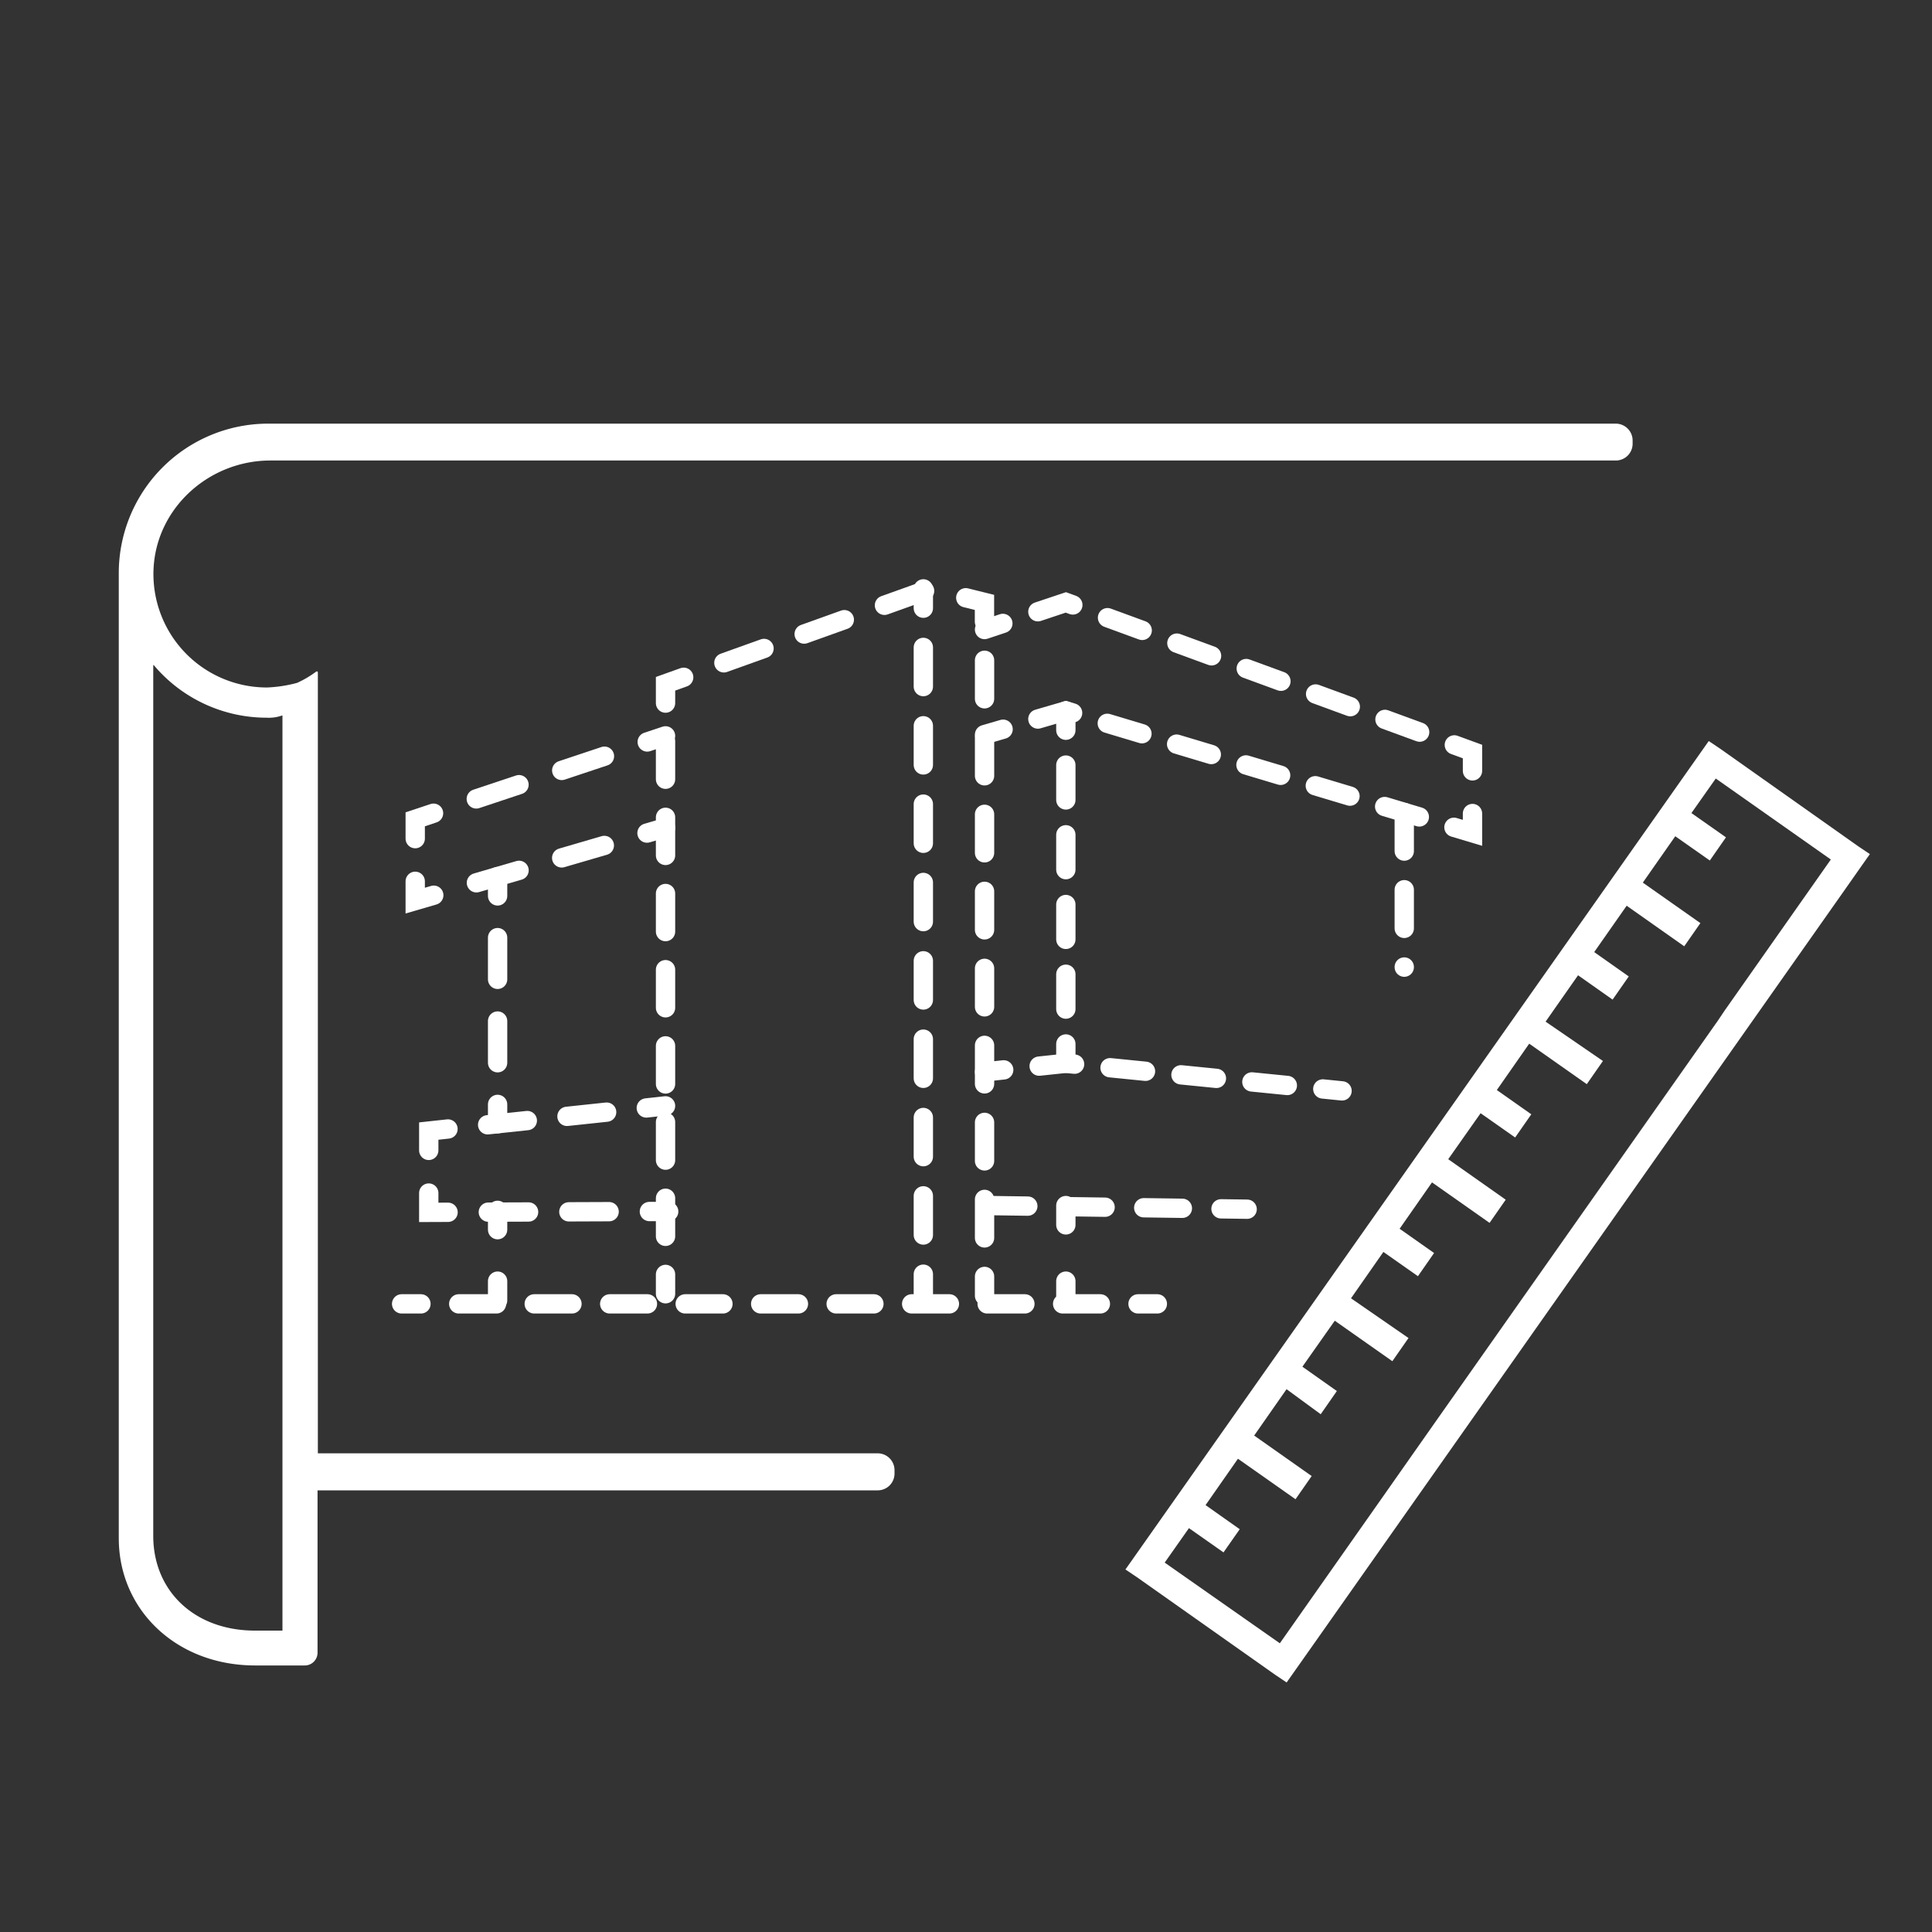 <svg xmlns="http://www.w3.org/2000/svg" viewBox="0 0 250 250"><rect x="0" y="0" width="250" height="250" fill="#333333" stroke="none"/><title>referenzen-icons.042</title><g id="AMM-Design"><line x1="51.97" y1="168.72" x2="54.47" y2="168.72" style="fill:none;stroke:#fff;stroke-linecap:round;stroke-miterlimit:10;stroke-width:2.5px"/><line x1="59.36" y1="168.72" x2="144.82" y2="168.72" style="fill:none;stroke:#fff;stroke-linecap:round;stroke-miterlimit:10;stroke-width:2.5px;stroke-dasharray:4.884,4.884"/><line x1="147.26" y1="168.72" x2="149.76" y2="168.72" style="fill:none;stroke:#fff;stroke-linecap:round;stroke-miterlimit:10;stroke-width:2.5px"/><line x1="86.12" y1="167.41" x2="86.12" y2="164.91" style="fill:none;stroke:#fff;stroke-linecap:round;stroke-miterlimit:10;stroke-width:2.5px"/><line x1="86.12" y1="159.98" x2="86.12" y2="93.44" style="fill:none;stroke:#fff;stroke-linecap:round;stroke-miterlimit:10;stroke-width:2.5px;stroke-dasharray:4.929,4.929"/><polyline points="86.12 90.98 86.12 88.48 88.47 87.64" style="fill:none;stroke:#fff;stroke-linecap:round;stroke-miterlimit:10;stroke-width:2.5px"/><polyline points="93.67 85.77 120.38 76.2 122.29 76.68" style="fill:none;stroke:#fff;stroke-linecap:round;stroke-miterlimit:10;stroke-width:2.5px;stroke-dasharray:5.518,5.518"/><polyline points="124.97 77.35 127.39 77.95 127.39 80.45" style="fill:none;stroke:#fff;stroke-linecap:round;stroke-miterlimit:10;stroke-width:2.5px"/><line x1="127.4" y1="85.44" x2="127.4" y2="162.68" style="fill:none;stroke:#fff;stroke-linecap:round;stroke-miterlimit:10;stroke-width:2.5px;stroke-dasharray:4.983,4.983"/><line x1="127.4" y1="165.17" x2="127.4" y2="167.67" style="fill:none;stroke:#fff;stroke-linecap:round;stroke-miterlimit:10;stroke-width:2.5px"/><line x1="127.4" y1="81.46" x2="129.77" y2="80.67" style="fill:none;stroke:#fff;stroke-linecap:round;stroke-miterlimit:10;stroke-width:2.5px"/><polyline points="134.3 79.16 137.92 77.95 185.95 95.56" style="fill:none;stroke:#fff;stroke-linecap:round;stroke-miterlimit:10;stroke-width:2.5px;stroke-dasharray:4.78,4.78"/><polyline points="188.19 96.39 190.54 97.25 190.54 99.75" style="fill:none;stroke:#fff;stroke-linecap:round;stroke-miterlimit:10;stroke-width:2.5px"/><polyline points="190.54 105.27 190.54 107.77 188.14 107.05" style="fill:none;stroke:#fff;stroke-linecap:round;stroke-miterlimit:10;stroke-width:2.5px"/><polyline points="183.66 105.71 137.92 91.99 132.04 93.7" style="fill:none;stroke:#fff;stroke-linecap:round;stroke-miterlimit:10;stroke-width:2.5px;stroke-dasharray:4.684,4.684"/><line x1="129.8" y1="94.36" x2="127.4" y2="95.06" style="fill:none;stroke:#fff;stroke-linecap:round;stroke-miterlimit:10;stroke-width:2.5px"/><line x1="86.12" y1="107.1" x2="83.72" y2="107.8" style="fill:none;stroke:#fff;stroke-linecap:round;stroke-miterlimit:10;stroke-width:2.5px"/><line x1="78.2" y1="109.4" x2="58.89" y2="115.04" style="fill:none;stroke:#fff;stroke-linecap:round;stroke-miterlimit:10;stroke-width:2.5px;stroke-dasharray:5.748,5.748"/><polyline points="56.13 115.84 53.73 116.54 53.73 114.04" style="fill:none;stroke:#fff;stroke-linecap:round;stroke-miterlimit:10;stroke-width:2.5px"/><polyline points="53.73 108.52 53.73 106.02 56.1 105.23" style="fill:none;stroke:#fff;stroke-linecap:round;stroke-miterlimit:10;stroke-width:2.5px"/><line x1="61.63" y1="103.38" x2="80.98" y2="96.93" style="fill:none;stroke:#fff;stroke-linecap:round;stroke-miterlimit:10;stroke-width:2.5px;stroke-dasharray:5.828,5.828"/><line x1="83.75" y1="96.01" x2="86.12" y2="95.22" style="fill:none;stroke:#fff;stroke-linecap:round;stroke-miterlimit:10;stroke-width:2.5px"/><line x1="86.12" y1="143.1" x2="83.63" y2="143.37" style="fill:none;stroke:#fff;stroke-linecap:round;stroke-miterlimit:10;stroke-width:2.5px"/><line x1="78.5" y1="143.91" x2="60.53" y2="145.82" style="fill:none;stroke:#fff;stroke-linecap:round;stroke-miterlimit:10;stroke-width:2.5px;stroke-dasharray:5.162,5.162"/><polyline points="57.97 146.09 55.48 146.36 55.48 148.86" style="fill:none;stroke:#fff;stroke-linecap:round;stroke-miterlimit:10;stroke-width:2.5px"/><polyline points="55.48 154.38 55.48 156.88 57.98 156.87" style="fill:none;stroke:#fff;stroke-linecap:round;stroke-miterlimit:10;stroke-width:2.5px"/><line x1="63.19" y1="156.85" x2="81.43" y2="156.78" style="fill:none;stroke:#fff;stroke-linecap:round;stroke-miterlimit:10;stroke-width:2.5px;stroke-dasharray:5.21,5.21"/><line x1="84.03" y1="156.77" x2="86.53" y2="156.77" style="fill:none;stroke:#fff;stroke-linecap:round;stroke-miterlimit:10;stroke-width:2.5px"/><line x1="173.66" y1="141.16" x2="171.17" y2="140.91" style="fill:none;stroke:#fff;stroke-linecap:round;stroke-miterlimit:10;stroke-width:2.5px"/><polyline points="166.58 140.46 137.92 137.59 132.17 138.2" style="fill:none;stroke:#fff;stroke-linecap:round;stroke-miterlimit:10;stroke-width:2.5px;stroke-dasharray:4.611,4.611"/><line x1="129.88" y1="138.44" x2="127.4" y2="138.71" style="fill:none;stroke:#fff;stroke-linecap:round;stroke-miterlimit:10;stroke-width:2.5px"/><line x1="128" y1="156" x2="161.38" y2="156.47" style="fill:none;stroke:#fff;stroke-linecap:round;stroke-miterlimit:10;stroke-width:2.5px;stroke-dasharray:5"/><line x1="181.71" y1="105.13" x2="181.71" y2="125.15" style="fill:none;stroke:#fff;stroke-linecap:round;stroke-miterlimit:10;stroke-width:2.5px;stroke-dasharray:5"/><line x1="137.92" y1="156" x2="137.92" y2="158.5" style="fill:none;stroke:#fff;stroke-linecap:round;stroke-miterlimit:10;stroke-width:2.5px"/><line x1="137.92" y1="165.78" x2="137.92" y2="168.28" style="fill:none;stroke:#fff;stroke-linecap:round;stroke-miterlimit:10;stroke-width:2.5px"/><line x1="137.92" y1="91.99" x2="137.92" y2="94.49" style="fill:none;stroke:#fff;stroke-linecap:round;stroke-miterlimit:10;stroke-width:2.5px"/><line x1="137.92" y1="99" x2="137.92" y2="132.83" style="fill:none;stroke:#fff;stroke-linecap:round;stroke-miterlimit:10;stroke-width:2.5px;stroke-dasharray:4.511,4.511"/><line x1="137.92" y1="135.09" x2="137.92" y2="137.59" style="fill:none;stroke:#fff;stroke-linecap:round;stroke-miterlimit:10;stroke-width:2.5px"/><line x1="64.39" y1="156.62" x2="64.39" y2="159.12" style="fill:none;stroke:#fff;stroke-linecap:round;stroke-miterlimit:10;stroke-width:2.5px"/><line x1="64.39" y1="165.78" x2="64.39" y2="168.28" style="fill:none;stroke:#fff;stroke-linecap:round;stroke-miterlimit:10;stroke-width:2.5px"/><line x1="64.39" y1="113.43" x2="64.39" y2="115.93" style="fill:none;stroke:#fff;stroke-linecap:round;stroke-miterlimit:10;stroke-width:2.5px"/><line x1="64.39" y1="121.33" x2="64.39" y2="140.21" style="fill:none;stroke:#fff;stroke-linecap:round;stroke-miterlimit:10;stroke-width:2.5px;stroke-dasharray:5.396,5.396"/><line x1="64.39" y1="142.91" x2="64.39" y2="145.41" style="fill:none;stroke:#fff;stroke-linecap:round;stroke-miterlimit:10;stroke-width:2.5px"/><line x1="119.48" y1="167.38" x2="119.48" y2="164.88" style="fill:none;stroke:#fff;stroke-linecap:round;stroke-miterlimit:10;stroke-width:2.5px"/><line x1="119.48" y1="159.81" x2="119.48" y2="81.24" style="fill:none;stroke:#fff;stroke-linecap:round;stroke-miterlimit:10;stroke-width:2.5px;stroke-dasharray:5.069,5.069"/><line x1="119.48" y1="78.7" x2="119.48" y2="76.2" style="fill:none;stroke:#fff;stroke-linecap:round;stroke-miterlimit:10;stroke-width:2.5px"/><path d="M211.26,57a2.18,2.18,0,0,0-2.17-2.18H34.51A19.34,19.34,0,0,0,15.37,74.3V199.05c0,9.28,7.47,16.46,17.65,16.46h6.42a1.65,1.65,0,0,0,1.65-1.66v-21a0,0,0,0,1,0,0h72.49a2.17,2.17,0,0,0,2.17-2.17v-.44a2.18,2.18,0,0,0-2.17-2.18H41.13a0,0,0,0,1,0,0V87.06c0-.32-.27-.12-.29-.1a13.15,13.15,0,0,1-2.39,1.4c-1.25.52,0,0,0,0a17.47,17.47,0,0,1-3.89.6A14.68,14.68,0,0,1,19.87,73.59c.38-7.9,7.21-14,15.11-14H209.09a2.17,2.17,0,0,0,2.17-2.17ZM33,211c-7.78,0-13.17-5.08-13.17-12.27V86.07a0,0,0,0,1,.07,0,19.09,19.09,0,0,0,14.59,6.8,5.17,5.17,0,0,0,2-.28,0,0,0,0,1,.06,0V211a0,0,0,0,1,0,0Z" style="fill:#fff"/><path d="M238.72,115.13l2.19-3.12,1.05-1.49-1.49-1L222.6,96.89l-1.49-1-1.05,1.49L146.68,201.6l-1.05,1.49,1.49,1L165,216.71l1.49,1,1.05-1.49,2.2-3.12m-4.13-.46L150.71,202.2l3.14-4.46,4.47,3.14,2.1-3L156,194.76l4.19-6,7.45,5.24,2.09-3-7.44-5.24,4.19-6L170.9,183l2.09-3-4.46-3.15,4.19-5.95,7.45,5.24,2.09-3L174.82,168l4.19-6,4.47,3.14,2.09-3L181.11,159l4.19-6,7.45,5.24,2.09-3-7.44-5.24,4.19-5.95,4.47,3.14,2.09-3-4.46-3.14,4.19-6,7.45,5.24,2.09-3L200,132.2l4.2-6,4.47,3.15,2.09-3-4.47-3.15,4.2-6,7.45,5.25,2.09-3-7.45-5.24,4.2-6,4.47,3.14,2.09-3-4.47-3.14,3.15-4.47,14.89,10.48m-13.62,19.37-1,1.49-41.93,59.57-1.05,1.49m5.17-1L224,136" style="fill:#fff"/></g></svg>